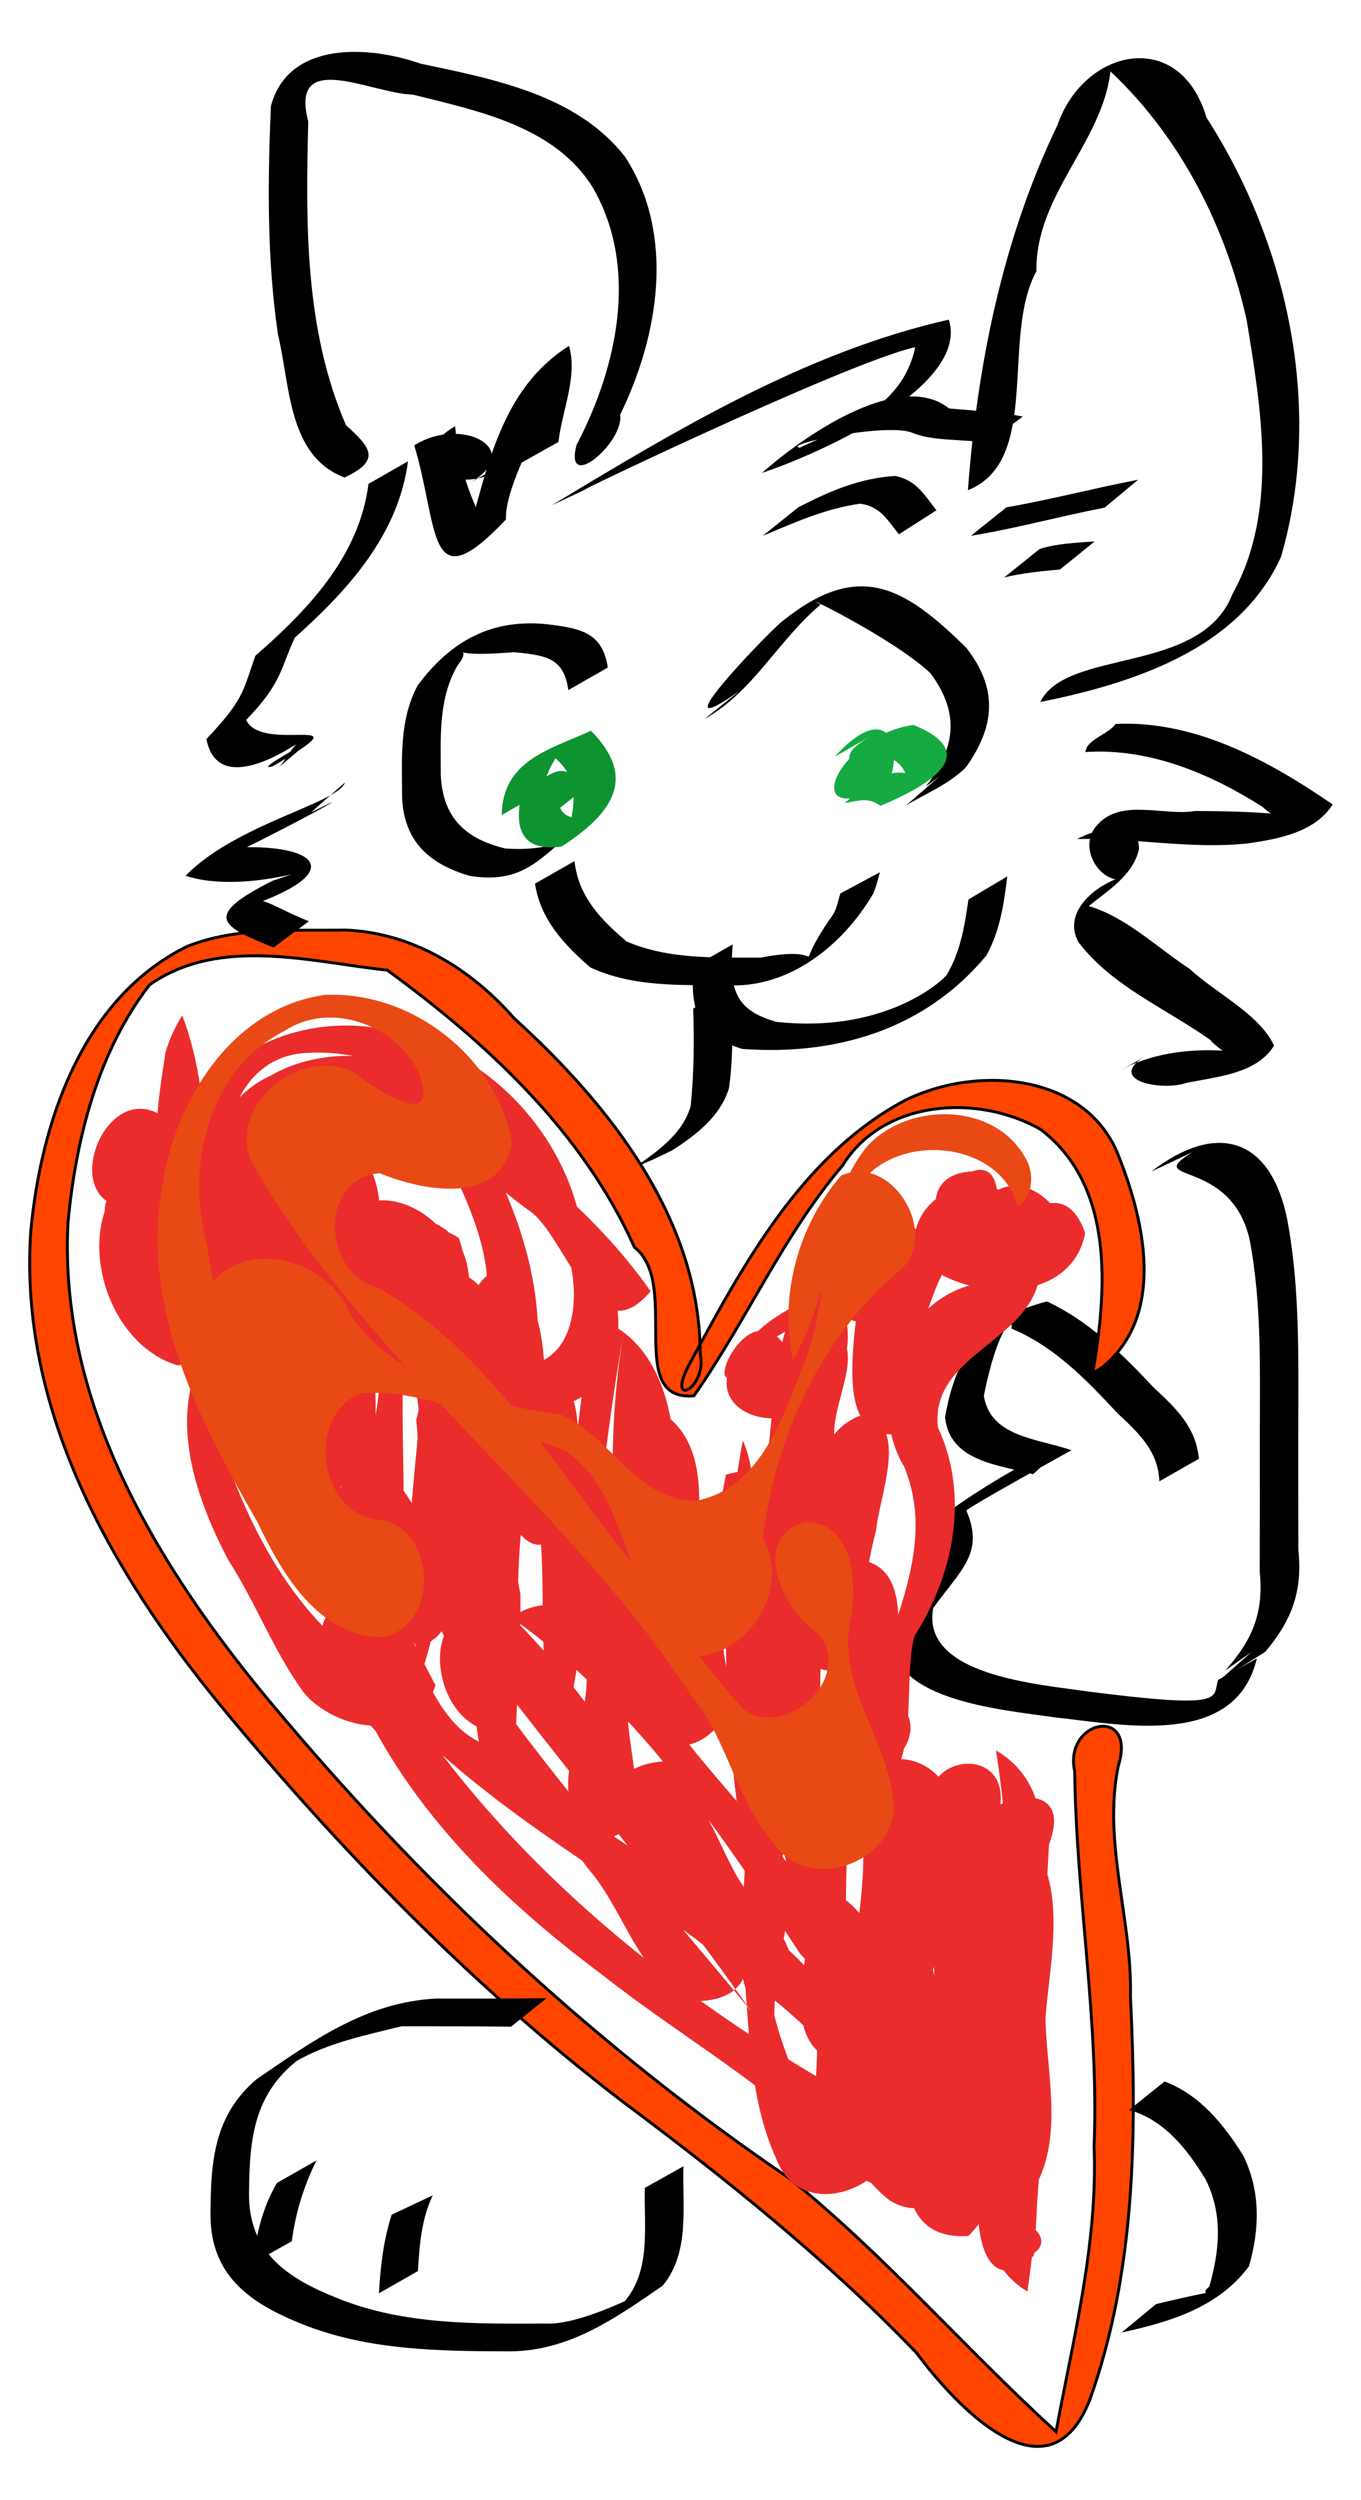 <?xml version="1.0" encoding="UTF-8"?>
<svg version="1.0" viewBox="0 0 269.05 493.95" xmlns="http://www.w3.org/2000/svg">
<g transform="matrix(.576 0 0 .576 -59.84 -15.973)">
<path d="m298.93 264.46c-1.54-11.47-8.22-11.93-18.69-13.01-29.21 2.45-12.04-4.31-19.27 4.47-6.77 11.59-5.8 24.87-5.8 37.84 0.72 14.7 8.68 21.76 22.07 25.02 15.95 1.26 24.16-4.87 10.11 1.14l13.54-7.47c-12.27 10.88-18.53 18.43-35.72 15.76-13.58-3.93-22.63-11.57-23.28-26.87-0.02-13.12-1.06-26.64 5.37-38.52 11.6-15.62 25.88-23.04 44.97-20.89 10.89 1.41 18.45 2.71 20.27 14.79l-13.57 7.74z"/>
<path d="m276.08 307.32c0.26-18.79 16.55-22.49 30.63-28.9 16.25 16.35 7.04 28.58-10.04 39.69-14.63 2.01-16.16-7.26-13.82-17.9 14.85-11.44 13.95-9 22.65-2.81l-12.11 9.62c-8.2-5.72-11.2-5.19 3.53-13.08-2.17 8.93-3.16 16.52 11.19 13.95-18.29 12.31 1.63-6.99-13.57-20.03-2.25 3.59-3.74 7.65-4.9 11.72l-13.56 7.74z" fill="#0d9330"/>
<path d="m357.86 264.62c-28.85 20.41 6.95-17.12 13.89-23.26 26.48-21.68 42.15-12.79 63.91 8.74 10.89 14.16 9.62 26.85-0.17 40.73-5.79 5.91-13.78 9.04-20.64 13.2l11.52-10.02c-1.52 1.13-6.07 4.58-4.61 3.36 9.94-13.01 11.8-24.92 1.37-38.8-13.77-12.75-47.94-28.85-37.59-23.48-14.83 12.57-23.14 29.91-39.86 39.3l12.18-9.77z"/>
<path d="m390.36 287.32c16.93-18.77 23.99-6.03 18.55 9.36-32.29 17.48-18.44-16.33 8.44-20.28 24.75 10.03 4.01 21.33-11.27 27.78-4.2-3.17-7.46-1.67-12.35-1l11.92-9.66c4.89-0.27 8.3-2.18 12.62 1.31-11.96 13.48 6.95-2.3-12.69-8.8-20.21 3.87 16.3-3.56-10.65 17.17 5.72-15.99-7.15-14.52 8.99-23.62l-13.56 7.74z" fill="#16ab42"/>
<path d="m301.07 323.12c1.27 12.06 9.03 20.13 17.9 27.59 14.57 6.22 30.43 5.45 45.95 5.53 27.39-5.26 8.03 9.12 24.93-14.87 1.32-2.21 1.66-4.79 2.48-7.17l13.57-7.26c-0.81 2.51-1.26 5.12-2.41 7.51-10.47 17.69-28.94 32.54-50.38 31.25-15.8-0.09-31.95 0.68-46.63-6.1-9-7.84-17.13-16.45-18.98-28.74l13.57-7.74z"/>
<path d="m355.35 351.69c-1.15 14.95 0.36 22.54 15.14 26.61 34.66 3.67 54.43-11.71 58.29-16.1 4.76-7.96 6.22-16.99 7.48-25.92l13.33-7.91c-1.12 9.25-2.48 18.7-7.17 27.12-21.11 25.46-51.63 34.43-83.84 32.06-15.1-4.74-17.69-12.38-16.79-28.12l13.56-7.74z"/>
<path d="m355.35 365.98c-0.28 11.69 0.4 23.48-1.28 35.08-2.91 9.64-11.43 16.13-19.55 21.33-3.61 1.74-10.28 5-12.44 5.51 7.63-5.37 16.19-11.28 18.85-20.76 1.13-11.1 1.25-22.28 0.86-33.43 4.52-2.57 9.04-5.15 13.56-7.73z"/>
<path d="m377.86 201.77c10.75-5.57 21.04-10.01 33.28-10.77 7.4 1.53 9.93 6.52 14.15 11.77l-12.91 8.25c-3.95-4.87-6.17-9.44-13.22-10.51-12.09 1.71-22.36 6.38-33.48 11.02l12.18-9.76z"/>
<path d="m222.14 191.53c-19.57-7.34-18.66-31.92-22.85-49.02-3.8-25.93-3.55-52.243-2.43-78.365 5.99-22.582 33.86-20.724 51.33-14.58 24.98 5.249 53.58 10.651 70.17 31.878 17.45 26.697 11.62 61.417-1.63 88.547 1.42 9.51-19.38 27.16-14.97 10.37 14-26.68 21.51-60.9 5.5-88.414-13.02-20.914-39.46-26.218-61.69-31.759-14-0.26-42.47-15.976-35.89 9.188-0.88 34.995-1.25 71.455 12.95 104.2 8.32 7.56 12.34 11.97-0.49 17.95z"/>
<path d="m293.29 201.05c42.58-25.71 87.35-52.71 136.24-63.66 7.1 22.77-43.82 45.8-64.16 52.58 16.91-14.84 48.11-35.02 64.23-22.13 8.34 0.79 16.97 1.07 25.32 2.79l-12.3 9.07c-8.62-1.52-18.37-0.4-26.2-3.72-9.68-3.02-44.29 4.27-38.04 5.33 13.99-6.73 35.23-13.14 39.6-34.48-24.02 5.24-132.95 57.89-110.58 47.58l-14.11 6.64z"/>
<path d="m436.08 195.89c3.18-42.87 11.94-86.34 30.7-125.16 9.11-26.498 42.03-33.619 51.17-2.694 28.16 43.794 40.22 100.13 25.6 150.68-14.33 31.83-51.05 43.48-82.65 49.83 9.19-18.6 55.17-9.17 66.01-37.1 15.75-28.38 9.88-63.21 4.85-93.83-7.12-32.06-22.67-62.741-46.75-85.384-2.88 24.548-25.81 42.417-25.42 68.544-12.33 22.58 1.84 65.01-23.51 75.11z"/>
<path d="m486.76 276.07c27.44-1.28 52.57 12.61 74.52 27.61-6.01 9.53-18.65 11.86-29.02 13.36-19.58 2.14-39.12-1.97-58.71-1.49 6.3-3.33 21.54-7.89 21.22 3.57-2.01 8.93-10.83 14.21-17.22 19.44 12.86 3.77 23.36 14.17 34.63 21.53 9.29 8.62 23.86 15.42 28.96 26.32-6.02 9.81-19.83 10.64-30.19 12.84-8.35 2.83-27.77-0.78-13.83-9.39-4.12 2.81-15.64 8.63-5.34 3.29 11.68-5.06 24.77-5.98 37.3-4.51 5.13 7.25-7.96-1.53-9.78-4.14-15.27-10.86-33.68-18.33-45.29-33.58-5.27-9.64 4.5-18.28 12.68-21.55-7.19-1.46-12.53-12.35-5.91-18.97 8.24-8.81 22.46-2.67 33.31-4.46 12.06 0.03 24.17 0.32 36.13 1.97 4.5 9.07-10.41-0.7-13.08-3.43-18.02-11.43-38.96-20.21-60.7-18.77 0.15-4.2 8.05-6.2 10.32-9.64z"/>
<path d="m501.79 535.89c-0.41-10.47-7.15-16.6-14.38-23.37-10.87-11.68-21.75-22.92-36.38-29.04 0.82-4.52-4.72-0.68-9.48 23.04 2.21 14.27 18.65 14.68 30.1 18.7-25.32 13.95-35.26 19.8-36.1 20.69 6.23 14.64-1.77 20.11-11.39 33.47-4.24 23.21 36.22 26.09 53.25 28.62 48.01 6.12 42.52 2.28 44.54-3.99l13.3-7.37c-7.34 30.88-45.92 22.74-69.26 20.23-17.33-2.61-60.56-5.75-55.4-30.61 9.89-14.66 17.71-17.56 11.29-33.55 7.62-9.06 59.44-39.47 36.56-19.26-11.92-3.28-28.59-4.32-30.21-19.55 3.76-21.52 12.6-33.94 34.97-39.72 14.51 6.75 25.74 17.95 36.8 29.69 7.54 6.99 14.38 13.5 15.35 24.28l-13.56 7.74z"/>
<path d="m478.93 498.75c4.81-28.22 7.64-64.03-17.86-83.57-21.58-12.34-54.07-10.29-68.04 12.4-20.42 24-32.97 53.3-50.99 78.97-23.78 2.06-4.36-38.41-20.4-50.95-17.73-39.54-50.39-69.92-84.84-95.06-26.78-2.93-57.55-11.73-81.56 5-17.7 22.83-25.34 52.89-28 81.45-3.53 65.35 34.29 123.83 75.16 171.47 50.43 59.43 107.98 112.76 172.53 156.6 32.79 26.43 60.31 58.53 91.4 86.82 5.99-32.39 14.36-64.59 13.05-97.86 1.76-43.07-6.14-85.71-6.65-128.63-3.84-17.81 21.4-22.58 14.96-1.88-5.41 26.42 4.78 52.38 4.17 79.08 2.22 46.45 1.86 94.43-14.06 138.64-14.31 35.81-45.89 1.71-59.3-16.29-30.78-32.05-65.54-59.88-101.13-86.43-51.46-39.45-97.05-86.31-138.23-136.27-37.24-45.53-68.76-101.01-64.71-161.84 3.4-37.38 17.62-80.3 53.67-98 17.07-6.8 36.06-5.34 54.12-5.63 22.95 0.79 43.31 13.31 58.07 30.23 32.71 29.69 63.88 68.95 63.9 115.17 2.62 11.52-11.7 19.15-4.01 4.08 18.58-34.24 38.55-71.88 74.15-90.97 24.54-12.3 62.83-9.68 73.7 19.6 8.87 22.49 15.75 54.13-5.67 71.77l-2.23 1.41-1.13 0.65-0.07 0.04z" fill="#ff4500" stroke="#000" stroke-width="1px"/>
<path d="m243.92 185.98c-3.31 25.22-20.56 44.13-38.82 60.47-4.94 10.37-4.22 15.35-16.73 28.26 5.66 12.01 42.92-3.7 9.08 15.9-6.77 1.88 10.66-7.43 14.19-9.89l-11.8 10.02c3.03-3.48 5.02-8.71 9.4-10.18-6.03 4.27-30.62 20.61-34.51 0.7 13.17-13.92 12.51-16.61 16.81-28.58 18.11-15.79 35.67-34.17 38.82-58.97l13.56-7.73z"/>
<path d="m278.21 185.98c-13.23 14.56-40 0.92-18.12-12.04 2.51 30.42 18.41 38.38 4.03 39.08 7.14-25.58 11.93-52.05 35.07-66.64 2.99 10.44-2.33 22.01-3.65 32.97l-13.33 7.47c1.14-10.23 4.46-20.66 5.07-30.41 25.63-17.24-10.52 30.54-9.74 49.52-27.29 28.79-22.87 3.13-31.48-25.4 16.3-10.42 38.94 1.6 18.59 13.18l13.56-7.73z"/>
<path d="m210.62 306.42c34.92-17.52-72.66 39.9-30.84 12.33 32.88-2.68 46.08 8.07 6.13 20.97 5.48-7.11 9.93-1.53 23.99 4.04l-12.1 9c-18.02-7.2-24.69-10.69-0.35-22.89 19.36-6.67-9.7 4.87-29.88-1.71 17.34-17.83 52.48-24.92 54.73-32.02l-11.68 10.28z"/>
<path d="m499 429.63c22.62-17.41 40.92-11.56 46.64 16.24 3.93 20.83 3.9 42.02 3.85 63.13-0.07 16.78-0.04 33.56 0 50.34 1.5 14.37-2.29 24.26-11.33 35.01-5.37 3.37-10.74 6.75-16.1 10.12l11.34-10.03c-3.01 2.12-6.03 4.25-9.04 6.38 9.2-10.28 13.35-19.71 11.86-33.92 0.04-16.79 0.06-33.58 0.06-50.38 0.04-21.05 0.46-42.23-3.41-63.02-6.15-29.19-37.47-19.53-19.76-30.51l-14.11 6.64z"/>
<path d="m279.28 722.96c-12.54-0.16-25.08-0.13-37.62-0.13-12.24 3.04-24.97 5.61-35.92 11.86-14.92 11.92-16.22 27.32-16.38 44.99-0.36 20.52 12.89 29.5 30.42 36.45 22.64 9.17 47.34 8.78 71.37 8.67 14.55 0.85 43.78-16.7 26.29-6.67 10.07-10.78 7.43-25.95 7.75-39.87l13.27-7.41c-0.43 14.13 2.28 29.47-7.12 40.96-16.34 11.21-31.68 22.19-52.1 22.54-24.09-0.08-48.78-0.24-71.48-9.29-18.07-7.19-31.75-16.72-31.63-37.83 0.09-17.93 1.11-33.78 15.85-46.28 19.32-13.19 37.44-26.39 61.56-27.63 12.64 0.01 25.28 0.03 37.93-0.12l-12.19 9.76z"/>
<path d="m252.43 780.81c-3.91 8.01-4.57 17.18-5.1 25.98l-13.38 7.62c0.5-9.15 1.54-18.15 4.37-26.96l14.11-6.64z"/>
<path d="m212.5 768.84c-4.37 8.94-7.18 17.85-8.46 27.73l-13.34 7.47c1.12-9.77 3.2-18.85 8.23-27.47l13.57-7.73z"/>
<path d="m449.29 201.77c15.12-2.62 30.09-6.59 45.21-9.47l-11.54 9.59c-15.34 2.93-30.45 7.14-45.85 9.64l12.18-9.76z"/>
<path d="m460.72 216.05c6.05-1.93 12.54-2.1 18.88-2.6l-11.89 9.62c-6.46 0.63-12.88 1.21-19.18 2.74l12.19-9.76z"/>
<path d="m503.58 741.77c12.06 4.5 20.34 14.72 27.01 25.45 5.98 12.2 5.62 25.21 1.95 37.93-10.62 14.28-27.34 19.13-43.69 22.72l11.79-9.74c25.96-6.28 13.28-1.88 18.28-6.02 3.52-12.3 4.75-24.57-1.19-36.63-6.3-10.41-14.27-20.59-26.34-23.95l12.19-9.76z"/>
<path d="m166.43 376.05c9.73 25.45 7.78 53.13 9.72 79.81-20.59 19.36-14.01-38.52-7.18-13.08-17.05 18.94-32.14-33.62-7.38-19.58 13.7 12.91-26.3 31.08-18.29 10.43 23.09-3.52 16.22 40.08 26.78 40.19-16.48-18.39-3.89-44.73 8.14-61.89 17.11-17.48 29 29.2 5.5 16.99-17.05-25.51 40.42-26.04 24.94 1.11-8.19 19.62-44.42-7.64-16.87-10.62 19.97 6.64 19.68 41.02 2.83 50.65-25.87 3.45-12.19-42.84 6.2-20.23 7.74 15.96 6.44 36.27-1.03 52.03-11.37-8.7-1.72-35.51-4.85-51.05-5.3-19.04 15.98-47.52 33.05-27.24 11.89 16.17 3.69 36.76 2.4 54.78 13.18 26.41-34.94 45.49-32.67 10.59-1.67-7.16 9.2-30.77 6.78-11.08-4.56 18.9 6.43 42.92-8.75 58.22-10.92-22.14 12.73-43.58 11.4-66.56 0.46-11.1 1.39-44.33 18.01-32.64 7 21.08-3.02 43.11-1.2 64.75-0.99 19.17-2.42 38.63-8.83 56.87-8.11-34.37 7.83-68.1 7.6-102.44 9.15-25.34 26.21 9.59 21.16 22.76-5.15 37.29 3.34 75.55-6.7 112.32-24.17-11.4-14.08-41.62-16.73-62.59-1.68-26.74-1.4-53.59 0.25-80.33 11.27-18.44 36.71-4.44 40.71 12.62 1.91 17.49-1.42 35.45 4.29 53.05 4.22 22 9.24 44.57 5.48 67.02-21.38 15.1-32.75-18.88-25.99-35.16 7.7-17.3 0.22-37.74 0.71-56.37 1.64-12.82-7.3-39.54 4.52-43.05 22.08 7.24 13.16 35.08 10.78 52.07-4.37 33.61-1.44 68.38-11.94 101.05-12.79-27 0.77-56.58-2.54-84.74 5.12-15.33-7.13-47.99 16.43-49.64 13.91 6.26 10.8 27.41 11.43 40.68-2.16 16.77 3.29 32.93 2.86 49.51 1.08 10.98-0.76 52.91-13.78 27.44-8.31-20.88 0.84-43.46-3.01-65.05 0-17.3-0.84-50.03 15.13-54.98 21.21 14.49 11.69 42.91 18.18 63.95 7.16 10.32 1.42 43.6-12.87 25.95-7.2-11.88-14.1-42.88-0.46-46.04 10.83 21.69-3.52 45.42 1.85 67.91 0.34 20.43-2.24 55.39-9.89 65.77-7.38-27.69 3.79-55.75 1.66-83.7 4.95-19.16-10.94-51.94 14.24-60.25 20.29 5.14 12.16 34.04 11.87 49.59 1.78 24.27 3.1 49.39-4.77 72.81 0.22-46.63 4.9-93.13 11.62-139.24 24.17 7.14 29.51 36.1 27.98 57.98-1.47 28.23-0.26 57.33-10.01 84.34-19.21-26.05-4.34-61.92-21.69-88.7 24.42-14.17 17.61 27.67 14.49 40.45 0.17 29.82-1.23 59.75-6.44 89.16-17.05-18.7-4.43-44.37-1.61-65.81 2.69-29.3 11.23-57.6 18.87-85.88 19.49 10.4 15.07 35.23 13.45 53.45-0.92 11.92 2.46 42.08-0.42 44.85 1.71-25.45 6.56-50.54 11.15-75.59 26.14-8.68 19.2 35.22 19.2 51.33 0.54 32.15 0.68 64.54-0.05 96.53 6.13 13.01-10.91 35.52-14.1 11.33 1.66-26.29 5.35-52.31 3.57-78.7 1.26-40.53 4.86-80.94 9.39-121.22 22.15 18.28 5.55 49.15 14.89 72.43 10.09 19-11.98 54.83-30.15 31.76-7.08-19.62 32.18-39.32 29.96-10.79-0.15 24.31-1.73 48.76 1.59 72.93-24.44-10.09 4.51-39.29 0.45-58.28 3.21-22.91 2.84-46.15 1.46-69.18 0.5-15.52 17.86-13.47 11.98 1.6-5.46 21.55 5.55 51.28-9 67.56-23.62 1.12-13.79-29.08-12.48-43.29 2.43-26.76 1.06-53.74-2.04-80.28 14.89-24.97 25.5 18.52 8.44 27.18-10.34 18.65-44.71 8.22-28.62-12.99 11.09-15.23 33.92-25.7 52.12-18.05 15.41 7.7 25.02 33.51 8.19 44.68-29.91 10.04-20.05-31.94-19.02-48.62-9.12-24.13 30.53-32 24.37-3.54 1.78 11.85-20.34 31.41-19.53 10.04 1.09-18.6 34.17-46.69 44.37-26.47-1.43 10.16-14.72-2.14-2.62-2.29-6.61 30.92-37.32-16.23-7.74-17.79 14.78-5.32 6.67 31.21 3.13 11.06 16.34-20.38 43.94 16.42 19.87 25.32-3.84 22.3-37.62 26.72-34.82 51.48 10.93 23.54 5.34 50.36-7.97 71.42-4.99 15.95 4.39 56.34-20.76 52.12-16.72-16.44 3.04-42.78-1.07-63.36 9.66-21.04 8.29 15.49 5.27 21.97-7.53 38.81-7.61 78.63-6.7 118.02 0.53 9.2 2.03 28.22 0.35 8.79-0.96-25.16 8.24-49.93 4.24-75.09 30.06-7.43 33.84 33.21 24.91 52.08 1.64 9.5 12.17 37.49 1.52 35.96-3.14-27.21 3.28-56.52-10.17-81.76-5.1-12.03 7.24-23.86 5.95-4.48-2.6 26.05-1.52 52.09 4.6 77.56 2.64 12.06 5.53 45.3 6.17 44.99 3.27-40.83 12.92-85.18-7.64-123.22-9.59-23.09 29.29-28.53 21.91-1.6 1.06 24.3-1.72 48.99 4.4 72.83 3.29 25.57 6.54 52 8.18 77.1-22.07 11.6-12.43-24.85-11.08-36.48 6.19-24.93 2.72-50.3 2.9-75.58-0.52-20.24-2-40.48-5.09-60.5 23.34 13.71 14.91 44.09 13.12 66.09-2.52 31.98-0.91 64.08-2.42 96.1 19.32 12.69-26.35 20.67-9.78 0.86 3-46.57 0.53-93.24 1.23-139.85 24.98 13.75 16.56 45.78 14.82 68.71 0.45 21.04 7.4 45.09-7.16 63.18-28.58 0.98-41.08-29.53-52.13-50.78-9.11-16.3-17.81-44.79-32.07-50.72-10.46 22.55 1.11 46.86 9.13 68.19 8.46-7.25-3.4-37.5 16.81-24.64 4.49 19.62 19.06 34.8 26.87 51.64-11.01 12.19-15.98-20.47-23.68-28.08-12.87-24.46-36.95-39.32-57.89-56.07-41.91-30.48-89.93-55.83-119.67-99.8-16.76 1.32 0.03-30.53 2.8-10.06 41.62 79.21 115.1 136.5 193.62 176.39-22.09-13.91-23.31-43.55-40.9-61.48-27.43-41.94-56.36-84.66-97.64-114.25 33.6 33.37 52.98 78.55 89.09 109.73 7.66 3.69 30.17 29.83 9.91 23.36-25.64-15.59-37.55-45.34-61.4-62.97-20.75-25.06 44.26-31.04 19.61-4.38-25.22 12.64-38.88-21.11-53.37-35.59-5.46-9.42-24.67-20.21-10.36-3.75 27.14 37.43 58.02 71.91 87.36 107.58-46.92-66.88-102.45-127.44-146.27-196.54 9.07-24.27-38.4-29.16-38.1-5.46 8.9 28.82 22.15 57.96 45.76 77.81 11.26-7 16.61 22.63 7.89 2.37-16.43-49.91-46.59-95.27-53.24-148.24-5.46-19.12-0.65-41.77 18.97-50.74 24.62-14.18 61.72-6.1 72 22.28 11.61 20.63 20 43.78 19.95 67.7-11.05 23.29-46.79 23.88-62.31 5.05-26.21-17.01-53.84-39.99-57.93-73.02 5.17-32.28 44.6-45.58 72.89-36.46 29.95 7 54.32 32.33 61.38 62.1 14.08 18.28 23.62 56.22-5.39 65.28-29.28 5.97-53.26-17.41-72.45-36.22-15.88-16.64-28.61-37.56-30.88-60.85 8.25-23.25 39.78-23.32 57.36-11.19 27.87 19.92 56.08 40.8 75.93 69.23-19.14 22.72-28.73-19.08-41.85-27.79-19.24-13.98-39.58-36.1-62.65-37.18-21.54 7.31-19.86 34.38 0.61 41.53 19.06 15.61 33.21 37.93 55.9 48.63 26.24 3.41 25.79-34.75 13.71-49.73-17.53-30.24-48.1-60.54-85.83-57.06-24.69 2.81-31.66 36.26-18.69 54.36 18.74 22.39 44.16 38.63 71.17 49.43 20.39-15.18 9.32-43 0.66-61.69-9.19-20.45-33.18-38.7-56.16-29.3-23.21 14.24-18.11 46.04-9.62 67.61 15.9 46.94 35.84 92.48 58.91 136.34-6.41 20.23-33.7 16.03-45.07 2.68-10.36-14.06-16.52-30.91-26.13-45.76-10.41-20.02-19.29-44.64-10.42-66.72 13.91-20.12 45.95-8.32 53.93 11.69 16.35 38.24 45.04 69.25 70.83 101.33 15.15 17.54 28.47 36.71 42.52 54.96 18.07 9.66 36.14 50.7 3.13 50.14-19.11-7.49-23.52-30.5-36.06-44.99-12.56-16.58-24.56-34.09-38.61-49.2-19.66-10.37-16.08-51.92 9.46-32.47 18.85 13.92 26.96 37.75 45.8 51.71 5.25 4.24 10.28 19.47 3.58 6.4 17.24-20.02 24.48 23.11 35.72 32.59 8.16 6.67 25.15 35.08 2.55 27.97-17.56-15.53-24.96-39.44-43.62-54.24-16.57-18.53-33.53-36.86-47.56-57.45 4.47-27.3 46.07-16.72 49.86 6.1 16.08 30.32 44 52.17 61.22 81.83 15.86 23.74 28.51 49.9 46.59 71.91 12.71 25.91-24.48 31.92-37.77 15.16-24.11-25.45-55.16-42.58-82.54-64.18-30.73-22.91-59.41-49.89-77.99-83.79-10.38-11.23-31.45-39.06-7.55-45.09 23.4 6.03 22.23 37.91 42.56 48.51 49.68 38.05 109.08 66.4 146.22 118.51 24.17 1.35 20.76 53.6-4.47 39.32-16.75-12.45-19.54-35.03-24.69-53.8 4.78-22.27 34.9 7.44 28.22 22.25 4.76 23.68-32.94 42.51-42.82 16.95-11.23-25-8.65-53.28-12.67-79.76 7.47-29.77 48.3-12.45 48.05 13.14 9.07 25.59 24.37 48.99 43.25 68.37 5.03-1.26-1.24-25.08 1.93-35.29 8.12-21.19-16.7-42-4.59-60.91 27.57-9.7 8.72 32.86 13.2 47.11-0.21 26.91 1.95 53.9-0.78 80.75-20.2 19.39-23-22.85-14.71-34.88 5.01-32-1.54-64.23-0.21-96.35-28.9-17.3 32.84-43 20.21-9.94-3.07 51.1 0.07 102.6-7.42 153.4-21.23-12.72-12.52-40-14.96-60.22-4.51-29.22-7.26-58.68-11.44-87.94-25.69-11.49 14.4-50.55 13.75-16.65 3.61 26.31 3.92 52.9 4.73 79.4-6.72 21.58 5.68 48.81-12.37 66.38-29.34 1.78-19.89-34.63-22.1-52.86-5.24-35.98-12.42-72.12-10.17-108.66 23.23-10.6 36.36 22.18 31.29 40.63-1.77 28.74 4.66 57.26 3.2 86-18.47 18.14-32.98-14.64-29.82-30.88 7.04-26.72-10.55-53.84-2.84-80.81 14.75-8.09 9.55 27.33 5.33 35.7-3.41 17.45 8.8 45.21-14.1 52.64-30.3-3.7-14.11-40.54-13.03-59.94 0.76-38.28 6.35-76.18 9.9-114.24 30.25-0.37 11.48 38.02 21.95 54.58 4.57 13.38-19.97 28.11-15.5 6.71 3.51-30.94 26.84-61 13.96-92.63-12.94-21.67-2.86-55.15 22.38-62.34 6.15-13.26 30.32-44.37 39.68-18-4.51 23.86-37.27 23.5-53.34 11.85-19.88-18.55 26.11-45.53 22.96-13.11-9.4 20.31-35.82-14.23-9.15-16.08 23.7-1.74 11.08 36.49-8.28 29.41-7.77 10.93-13.47 54.67-29.32 28.23 1.28-12.76-0.69-40.34 11.96-41.97 13.13 16.32 5.65 41.27 4.54 60.01-13.72 14.16-19.61-7.32-10.72-16.83-0.44-21.28-36.17-11.28-43.9 3.31-19.15 19.13-2.02-24.41 11.36-7.26-0.73 15.66-2.52-17.96 12.53-7.26 20.94 7.47 1.51 28.41 5.83 43.89-0.3 23.08 1.37 46.15 1.96 69.11-5.87 21.09-17.27-14.68-8.7-22.35 13.89-18.61-10.36-46.99 14.54-58.12 18.27 0.6 7.01 27.45 5.97 39.14-4.27 16.42-5.78 33.38-4.28 50.22-0.91 26.99-2.63 54.78-13.76 79.8-22.85-13.14-11.18-42.12-12.77-63.07-0.82-24.83-1.46-49.75 0.93-74.51 4.79 30.4 1.57 62.37-11.22 90.51 14.88-47.01-2.28-97.61 12.98-144.56 15.97 20.61-8.35 42.51-5.7 64.35 9.2 55.79-0.29 112.26-1.23 168.31-22.4-18.02-4.36-48.76-12.08-72.3-5.72-42.92-6.51-86.83 1.37-129.54 12.04 27.05-14.26 53.71-4.57 81.16 5.04 18.05-22.55 35.82-26.65 11.7-3.38-24.51 9.83-49.5 0.22-73.51-5.69-8.63 3.75-30.73 4.11-9.88-6.14 24.87-13.1 49.47-11.54 75.45-5.65 15.96 13.59 51.24-11.31 51.78-22.2-15.43-0.75-38.97-4.24-59-0.46-22.47-2.98-44.95-1.31-67.42 27.29 1.6 17.73 36.65 22.45 54.22-13.45 12.35-9.09-27.04-11.41-36.6-1.08-22.77-0.28-45.74 3.97-68.18-8.92 48.33-11.48 97.65-21.79 145.75-12.49-31.61-0.8-66.95-12.96-98.71-3.4-6.45-1.58-36.75 5.93-24.34-4.73 27.7-9.55 55.7-7.6 83.87-1.7 16.33 1.42 45.56-7.41 53.41-15.09-23.13-2.15-51.42-7.88-76.67-1.61-28.02 2.79-55.92 2.55-83.93 27.29 6.95 8.84 42.52 26.03 57.71 8.85 19.34-25.99 19.73-13.64-1.01 2.11-12.6 8.72-45.94-9.92-42.36-11.02 22.99 10.26 45.55 5.24 68.99-21.21 18.94-18.96-23.29-14.84-35.26 1.37-17.03 5.26-50.18 0.03-57.33-6.03 20.84-0.73 42.96-2.69 64.33-3.8 16.78 8.26 52.03-12.44 56.52-13.94-12.69-0.79-30.91-2.13-46.59 1.34-19.17 4.12-38.45 4.44-57.55-4.4-11.55-8.66-49.24 11.9-36.01 7.61 20.96-4.94 43.05-1.67 64.81-1.59 26.31-2.32 52.9 1.81 79.03-18.84-18.75 3.3-45.23-5.97-66.75-7.92-19.32 0.71-55.6-18.48-63.92-7.28 19.77-2.73 42.43-4.89 63.27 0.63 9.25 4.28 38.25-3.57 34.16-7.07-25.54 10.68-51.04 4.36-77.57-0.27-13.02 0.39-49.2 0.66-48.47-3.41 42.49-5.26 86.06-20.81 126.28-8-44.04 8.79-87.55 6.72-131.64 4.93 32.71-13.48 62.74-15.52 94.88-4.77 19.04-20.34 10.27-13.79-6.23 1.91-22.2 7.73-44.32 5.11-66.72 16.7-18.07 35.22 17.52 20.82 28.4 4.4 7.69 3.14 30.04-5.28 25.29 0.72-23.09 15.75-47.38 3.03-69.59-5.85 22.02-6.4 45.3-10.01 67.22-22.19 10.02-16.37-25.52-14.98-38.33-2.56-9.51 15.33-24.33 4.73-8.68-20.01 6.3-20.31-35.57-0.77-29.99-16.92 7 0.39-26.92 9.22-9.64 4.27 14.63-12.31 15.88-20.41 14.41-5.47 19.42 11.91 62.14-16.92 63.47-20.47-6.18-31.41-33.48-24.94-52.76-0.16-13.6 24.8-11.84 12.46-1.66-33.14 4.67-10.77-53.62 12.75-26.23 14.99 14.65-11.57 41.35-17.32 16.26-0.75-30.36 53.64-6.13 25.87 9.65-22.56-2.46-15.12-36.53-12.89-52.62 1.35-4.45 3.26-8.74 5.76-12.67z" fill="#ea2c2c"/>
<path d="m453.22 441.6c-7.09-25.73-50.5-25.84-57.72-0.14-8.04 17.02-9.67 36.53-19.49 52.79-4.75-22.15 1.82-46.21 16.59-63.29 18.26-7.89 35.1 22.32 18.8 33.71-26.33 22.76-41.43 56.46-45.66 90.62 9.82 16.83-4.94 41.32-24.41 40.5-24.48-16.7-19.38-53.45-43.47-70.49-22.81-7.59-44.79-21.02-69.63-19.69-20.09 7.19-14.8 42.73 6.6 43.55 19.17 3.72 19.75 36.96 0.01 40.23-22-0.55-34.27-22.03-42.63-39.58-19.86-34.43-39.92-73.35-32.78-114.38 4.11-29.78 24.04-61.95 55.91-66.41 29.86-1.42 59.2 21.34 64.31 50.96-4.15 21.69-31.06 16.15-45.5 10.19-21.12 1.99-19.53 34.44-0.58 39.25 35.12 20.09 56.89 55.33 80.95 86.56 15.47 19.17 28.21 40.78 45.15 58.58 14.85 9.37 36.98-11.64 25.31-26.21-11.95-7.37-24.3-32.91-4.81-38.56 16.75 0.38 17.78 20.38 15.78 32.97-5.52 23.52 14.04 42.72 14.75 65.46-1.45 19.6-30.13 28.65-41.35 11.72-13.05-14.77-15.65-35.65-28.34-50.72-43.68-66.69-111.88-113.77-151.21-183.68-7.15-19.51 17.09-38.52 35.1-30.31 8.06 6.37 31.26 21.73 22.3-0.39-8.23-15.87-30.19-23.64-45.68-13.47-25.94 13.09-34.14 46.56-26.59 72.95 2.86 21.59 9.57 42.37 15.37 63.29-12.17-13.33-20.66-33.51-12.7-51.06 13.99-14.17 40.19-5.37 46.62 12.33 16.28 23.15 45.75 30.17 72.14 34.14 17.25 7.25 26.17 30.11 46.93 29.45 20.61-4.28 28.51-26.35 35.16-43.75 11.61-24.77 5.11-55.97 23.19-77.92 14.55-15.59 44.95-14.92 54.88 5.49 2.32 5.11 1.58 11.92-3.3 15.31z" fill="#e84915"/>
</g>
</svg>
